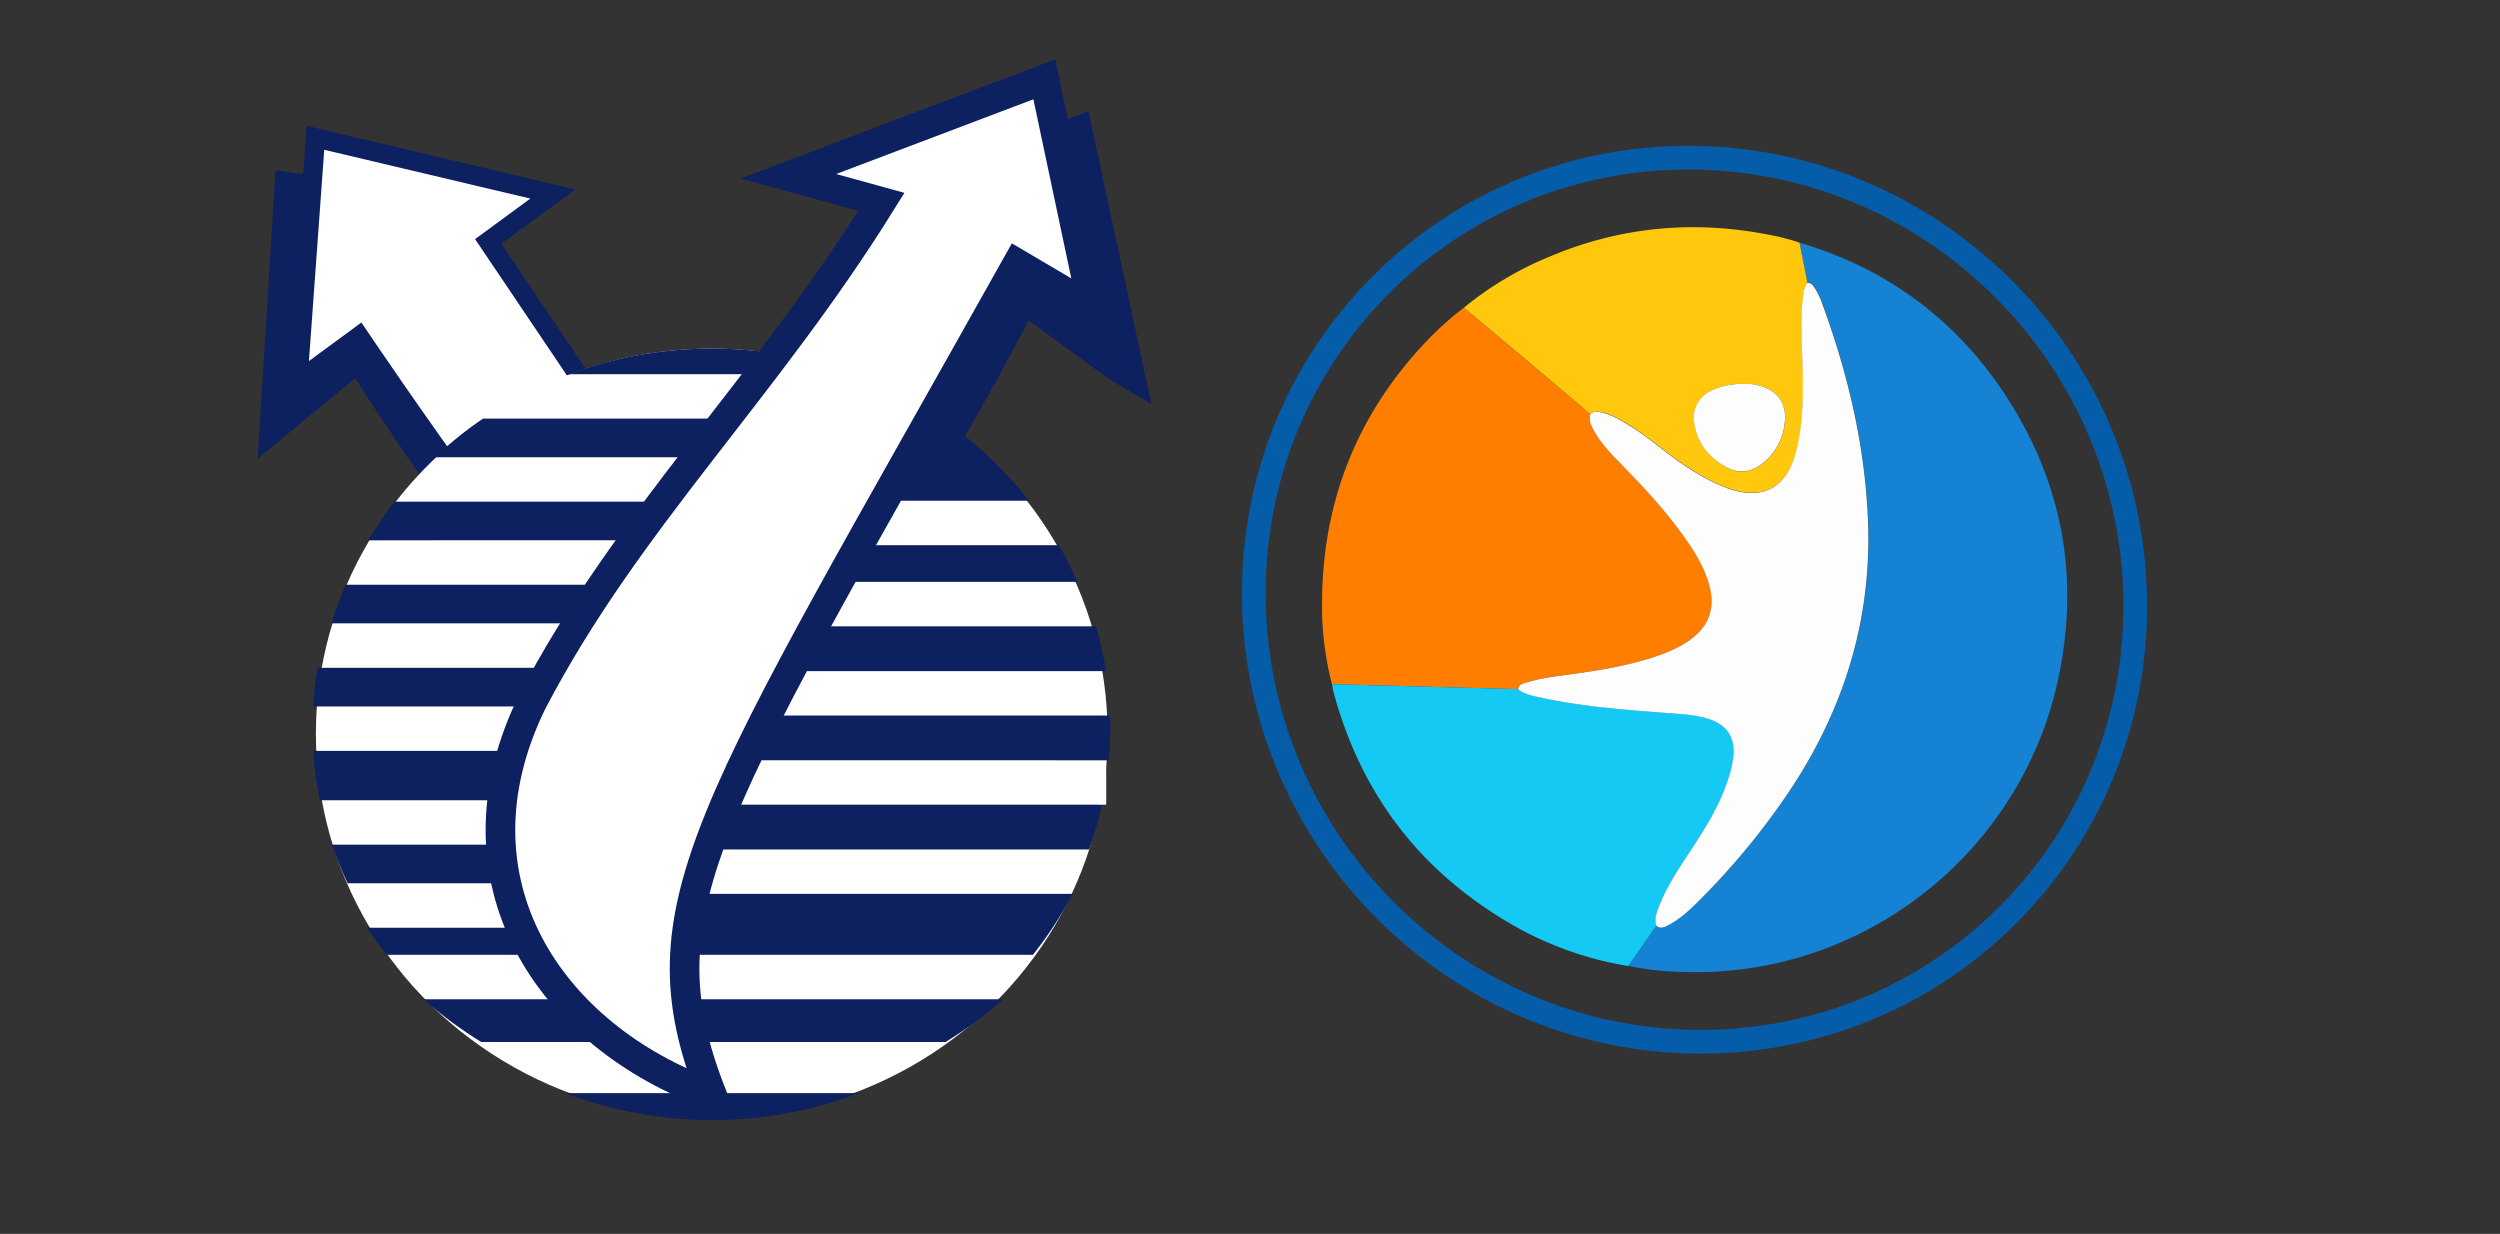 <svg id="Layer_1" data-name="Layer 1" xmlns="http://www.w3.org/2000/svg" viewBox="0 0 1688 833.1"><rect x="0" y="0" width="1688" height="833.1" fill="#333333" stroke="none"/><defs><style>.cls-1{fill:#1682d3;}.cls-2{fill:#ff7e00;}.cls-3{fill:#14caf4;}.cls-4{fill:#ffc80d;}.cls-5{fill:#fdfdfd;}.cls-6{fill:none;stroke:#055ca8;stroke-width:16px;}.cls-11,.cls-6,.cls-7,.cls-8{stroke-miterlimit:10;}.cls-10,.cls-7{fill:#0d2060;}.cls-11,.cls-7,.cls-8{stroke:#0d2060;}.cls-7{stroke-width:22px;}.cls-11,.cls-8,.cls-9{fill:#fff;}.cls-11,.cls-8{stroke-linecap:round;}.cls-8{stroke-width:13px;}.cls-11{stroke-width:20px;}</style></defs><title>logos</title><path class="cls-1" d="M1214.9,163.8c59.33,17.56,106.17,52.28,139.82,104,38.18,58.8,49.67,123,34.8,191.41-24.6,113.53-125.33,195.55-241,197.16-16.48.23-33-.77-49.14-4.22,6.36-9.12,12.73-18.16,19.09-27.29,3,2.38,5.83.85,8.43-.53,7.28-3.84,13.34-9.35,19.17-15.1a481.93,481.93,0,0,0,61-73.36c38-56.19,57.26-117.82,54.27-186-2.22-50.44-13.87-98.81-31.19-146a47.17,47.17,0,0,0-5.06-10.12c-1.15-1.68-2.38-3.14-4.76-2.76C1218.5,182,1216.66,172.85,1214.9,163.8Z"/><path class="cls-2" d="M899.39,462a206,206,0,0,1-6.75-53.35c-.15-69.07,23.31-128.86,71.14-178.91a215.81,215.81,0,0,1,24.68-22q42.66,36,85.4,71.9c-1.46,4.21.46,7.74,2.37,11.11,4.68,8.36,11.27,15.33,17.94,22.16,16.4,16.78,32.35,33.88,45.61,53.35,5.75,8.43,10.81,17.17,13.8,27,5.29,17.33.53,30.36-14.64,40.25-7.52,4.9-15.79,8.12-24.38,10.8-18.09,5.68-36.72,8.59-55.42,11.12-9.43,1.3-18.86,2.45-28,5.29-2.45.76-5.6,1-6,4.6l-51.82-1.38Q936.34,462.88,899.39,462Z"/><path class="cls-3" d="M899.39,462c24.68.61,49.29,1.23,74,1.92l51.82,1.38c3.83,3.29,8.66,4.21,13.34,5.29,28.44,6.36,57.41,8.51,86.31,10.73,10,.76,19.93,1.07,29.51,4.29,11.5,3.83,16.87,11.58,16.18,23.61a66.58,66.58,0,0,1-3.22,15.49c-5.67,18.39-15.79,34.49-26.37,50.43-7.9,12-15.87,23.92-21,37.49-1.54,3.91-2.76,8-1.54,12.34-6.36,9.12-12.72,18.17-19.08,27.29A231.9,231.9,0,0,1,1018,622.58c-60.55-35.87-99.72-88.07-117.81-156.07C899.85,465,899.62,463.45,899.39,462Z"/><path class="cls-4" d="M1073.86,279.63q-42.66-36-85.4-71.9a226.37,226.37,0,0,1,56.5-33.89c48.14-20.62,98-25.45,149.4-15.33A149.22,149.22,0,0,1,1215,163.8c1.76,9,3.6,18.17,5.36,27.21-2,2.69-2.37,5.83-2.76,9-1.84,14-1,28-.53,42,.61,21.16,1.07,42.24-4.29,63-6.37,24.45-22.46,33-46.23,24.53-9.89-3.53-18.78-8.81-27.59-14.49-13-8.35-24.3-18.85-37.41-27.06-6.29-3.91-12.5-7.89-19.86-9.58C1078.92,277.94,1076.16,277.33,1073.86,279.63Zm109.31-20.24c-8.21-.61-18.4-.31-27.91,4.6-8.43,4.29-12.64,12-11.34,21.31,1.92,13.72,9.58,23.53,21.54,30.13,8.74,4.83,17.17,3.68,24.91-2.61A40.26,40.26,0,0,0,1204.94,287C1207.16,271.89,1199.88,262,1183.17,259.39Z"/><path class="cls-5" d="M1073.86,279.63c2.3-2.22,5.06-1.69,7.66-1.07,7.36,1.68,13.57,5.67,19.86,9.58,13.1,8.12,24.45,18.7,37.4,27.06,8.74,5.67,17.71,10.88,27.6,14.48,23.76,8.51,39.86-.07,46.22-24.53,5.37-20.77,4.91-41.85,4.29-63-.38-14-1.3-28,.54-42,.38-3.15.77-6.29,2.76-9,2.38-.39,3.6,1.07,4.75,2.76a45.83,45.83,0,0,1,5.06,10.12c17.4,47.14,29,95.59,31.2,146,3,68.15-16.25,129.78-54.27,186a490.42,490.42,0,0,1-61,73.36c-5.82,5.75-11.88,11.27-19.16,15.1-2.61,1.38-5.44,2.91-8.43.54-1.31-4.37,0-8.44,1.53-12.34,5.13-13.5,13.11-25.53,21-37.49,10.5-15.87,20.7-32,26.37-50.44a66.1,66.1,0,0,0,3.22-15.48c.69-12-4.67-19.78-16.17-23.61-9.58-3.22-19.63-3.53-29.52-4.29-29-2.23-57.87-4.37-86.31-10.74-4.67-1.07-9.5-2-13.34-5.29.39-3.6,3.61-3.83,6-4.6,9.12-2.83,18.55-4,28-5.28,18.71-2.53,37.33-5.45,55.42-11.12,8.51-2.68,16.79-5.9,24.38-10.81,15.18-9.89,19.93-23,14.64-40.24-3-9.81-8-18.55-13.8-27-13.26-19.47-29.2-36.57-45.61-53.36-6.67-6.82-13.26-13.72-17.93-22.15C1074.32,287.29,1072.4,283.77,1073.86,279.63Z"/><path class="cls-5" d="M1183.17,259.39c16.63,2.61,24,12.5,21.69,27.52a39.9,39.9,0,0,1-14.56,25.83c-7.67,6.21-16.1,7.44-24.92,2.61-12-6.59-19.62-16.4-21.54-30.13-1.3-9.35,2.92-17,11.35-21.31C1164.77,259.08,1175,258.78,1183.17,259.39Z"/><path class="cls-6" d="M1147.06,703.38c-164.35-.69-298.88-134.91-300.49-299.72s130.32-297.89,294.67-297.2,298.87,134.92,300.48,299.73S1311.41,704.07,1147.06,703.38Z"/><path class="cls-7" d="M196.24,127.49l-9.72,157.59L242.39,239s38.48,61.34,76.36,111.81c20.08,26.76,3.29,69.09-25.25,95l59.32-46.1c28.79-22.54,44.17-52.6,38.67-80.45-1.2-6.07,9.26-25.77,6.35-29.37l-70-106.36-17.27-40.91Z"/><path class="cls-8" d="M213,93.06,201.09,257.37,242.41,227s39.49,58.6,78.45,111.67c20.66,28.14,20.15,60.83-9.92,87.56l62.4-47.45c30.29-23.2,46.66-54.4,41.22-83.51-1.19-6.35-3.25-11.76-6.25-15.55L329.65,163l43.63-32Z"/><ellipse class="cls-9" cx="480.56" cy="495.38" rx="267.27" ry="260"/><path class="cls-10" d="M381.76,738.1H579.82a278.81,278.81,0,0,1-198.06,0Z"/><path class="cls-10" d="M677.38,674.69a275.84,275.84,0,0,1-38.92,28.86H324.94A275.84,275.84,0,0,1,286,674.69Z"/><path class="cls-10" d="M467.84,338.73v26.08H248.59a255,255,0,0,1,17.78-26.08Z"/><path class="cls-10" d="M694.73,338.1H496.93V308.73H293.66a263.49,263.49,0,0,1,32.47-26.08H509.65v-30H384.17a276.65,276.65,0,0,1,96.62-17.27C568.33,235.38,646,275.74,694.73,338.1Z"/><path class="cls-10" d="M433.29,394.81v26.07H224a247.27,247.27,0,0,1,9.4-26.07Z"/><path class="cls-10" d="M727.37,392.88H473.29V368.1H714.91A245.22,245.22,0,0,1,727.37,392.88Z"/><rect class="cls-10" x="403.29" y="596.39" width="10.91" height="7.16"/><path class="cls-10" d="M411.33,626.39V603.56H724.2a253.35,253.35,0,0,1-26.81,41.13H261.17q-7.07-8.87-13.33-18.3Z"/><path class="cls-10" d="M419.62,513.33v30H744.08a244.56,244.56,0,0,1-8.65,30.23H402.2v22.83H234.74a245.59,245.59,0,0,1-10.59-26.07H416.87v-30H216A241.21,241.21,0,0,1,211.56,507H418.7V477H211.48a241.2,241.2,0,0,1,2.91-26.09H438v-28h302a241,241,0,0,1,6.75,30.22h-316v30H749.51c.1,2.72.14,5.45.14,8.18q0,11.14-1,22.05Z"/><path class="cls-9" d="M667,674.69a259.6,259.6,0,0,0,27.54-30Z"/><rect class="cls-9" x="403.29" y="596.39" width="10.91" height="7.16"/><path class="cls-9" d="M746.92,513.33v30h-4.61a245.38,245.38,0,0,0,4.54-30Z"/><rect class="cls-9" x="403.29" y="596.39" width="10.91" height="7.16"/><path class="cls-7" d="M362.35,625.19c-6-43.15,7.82-77.18,20-107.27,6.76-16.72,16.08-35.29,56.36-91.82,33.89-47.55,60.76-81.13,71.82-95.45,26.66-34.54,68.06-95.24,111.85-161.64C601.47,163.26,636.93,123,616,117.2c57.57-21.82,53.33-5.46,110.9-27.28,10.91,51.52,23.6,109.22,34.51,160.73-17-10-53.83-39.89-70.8-49.89-16.56,29.94-13.68,27-46.43,84.62l-50.91,7.27"/><path class="cls-11" d="M705.11,53.56q16.36,77.28,32.72,154.55l-50.9-30C477.91,551.34,430.46,610.89,480.56,739,371.37,699.62,300,594.78,359.36,473.87,423.38,351.34,515.7,264,595.11,136.29L532.38,119Z"/></svg>